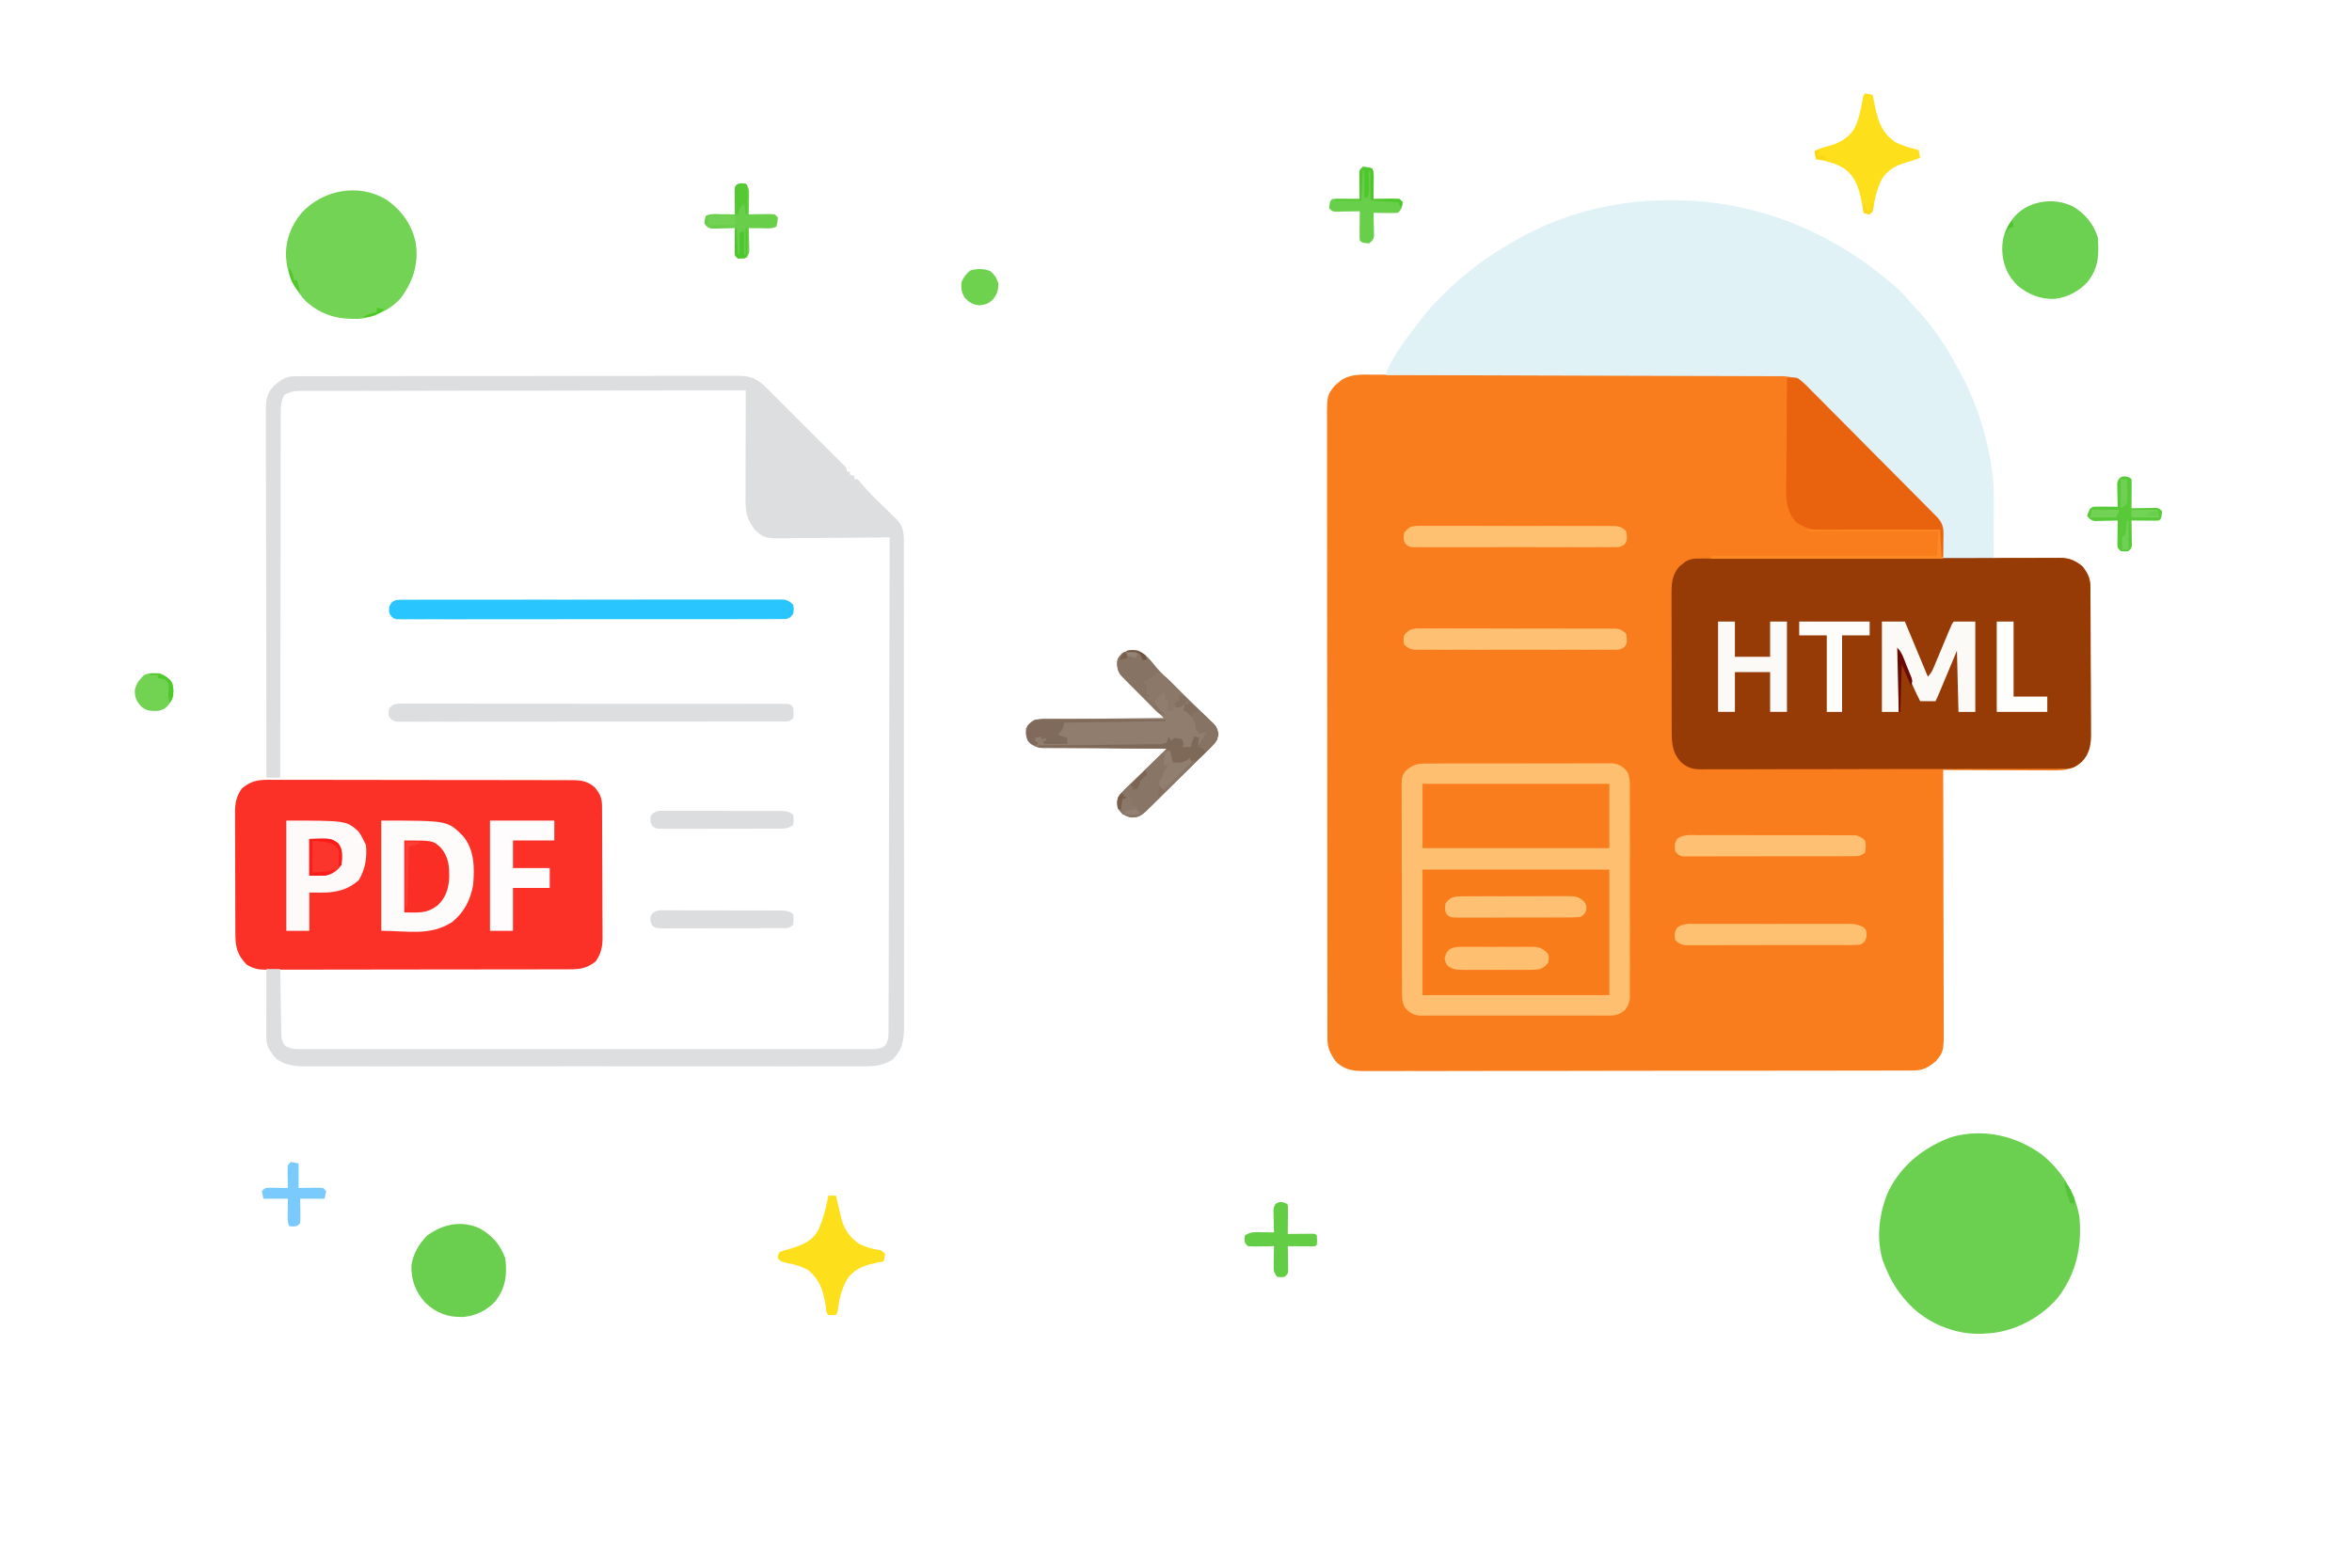 <svg xmlns="http://www.w3.org/2000/svg" width="300" height="200" viewBox="0 0 300 200"><path d="M0 0h300v200H0z" fill="#fff"/><path d="m174.902 47.801.689-.002q.945-.002 1.889-.001 1.02 0 2.039-.003 1.996-.004 3.993-.002l3.246-.001h.467l.938-.001q4.4-.003 8.8-.001 4.026.001 8.051-.005 4.134-.006 8.268-.005 2.32.001 4.641-.003a1109 1109 0 0 1 3.95 0q1.008.002 2.016-.001 1.092-.002 2.185.002l.644-.004c1.541.011 2.484.3 3.595 1.411l.461.457.495.499.53.528q.716.714 1.428 1.431.748.751 1.498 1.499 1.257 1.257 2.512 2.518 1.45 1.456 2.904 2.908 1.4 1.398 2.798 2.8l1.189 1.19q.83.83 1.658 1.663l.499.498.455.459.396.397c.6.692.765 1.222.754 2.13l-.004.553-.01.573-.005.582a194 194 0 0 1-.019 1.419l.605-.007q2.827-.029 5.655-.044 1.454-.007 2.907-.023a329 329 0 0 1 2.808-.019q.534-.003 1.069-.011.751-.01 1.502-.008l.442-.011c1.131.011 1.912.384 2.786 1.098.672.862.999 1.537 1.005 2.626l.004.538.002.589.004.622q.005 1.02.008 2.041l.003.704q.006 1.845.009 3.691.004 1.905.017 3.81.007 1.466.007 2.931.002.702.007 1.404.007.984.003 1.968l.008.583c-.01 1.321-.243 2.396-1.15 3.399-1.09.983-2.228 1.128-3.642 1.114h-.462q-.752 0-1.503-.006l-1.046-.002q-1.373-.003-2.745-.01l-2.804-.008a2518 2518 0 0 1-5.497-.019l.002.541q.02 6.521.029 13.043.004 3.154.014 6.307.009 2.749.011 5.498.001 1.455.007 2.911.006 1.371.004 2.742 0 .502.004 1.004c.024 3.815.024 3.815-.985 5.087l-.342.257-.341.268c-.819.537-1.376.672-2.369.674l-.773.004-.851-.001-.902.003q-1.242.004-2.484.003-1.339.001-2.678.005-2.928.006-5.857.007l-3.656.003q-5.06.006-10.121.008h-3.285q-5.29.002-10.579.013-5.429.011-10.859.011-3.049 0-6.098.007-2.596.007-5.192.003-1.325-.003-2.649.003-1.213.006-2.426-.001-.439-.001-.877.003c-1.59.014-2.87.015-4.088-1.101-.359-.417-.359-.417-.574-.806l-.225-.392c-.386-.791-.398-1.431-.399-2.303l-.001-.421v-1.408l-.002-1.016-.002-2.8-.003-3.016q-.004-3.299-.005-6.599l-.002-4.119q-.004-5.7-.005-11.399V97.56q-.002-5.96-.009-11.919-.007-6.115-.007-12.231 0-3.435-.005-6.87-.004-2.925-.002-5.85.002-1.492-.002-2.985a513 513 0 0 1 0-2.733q.001-.494-.002-.988c-.017-3.553-.017-3.553 1.018-4.82l.387-.319.382-.328c1.215-.787 2.456-.729 3.854-.724" fill="#F97D1D"/><path d="M212.927 25.537h.413c10.294.016 19.854 3.772 27.675 10.401l.432.359a17.7 17.7 0 0 1 2.128 2.142 25 25 0 0 0 .807.889c2.402 2.532 4.213 5.437 5.813 8.524l.363.688c1.799 3.611 3.007 7.62 3.543 11.617l.051.368c.152 1.207.17 2.397.164 3.612l-.001.623-.006 1.952-.003 1.331-.01 3.247h-6.445c-.049-1.978-.049-1.978-.058-2.594l-.018-.496-.012-.502c-.297-1.418-1.591-2.441-2.575-3.422l-.515-.518-1.395-1.397-1.166-1.168q-1.375-1.378-2.753-2.754-1.42-1.418-2.835-2.84a1377 1377 0 0 0-2.438-2.442q-.729-.728-1.454-1.457a413 413 0 0 0-1.623-1.621l-.484-.488-.449-.445-.387-.387c-1.052-.855-2.148-.767-3.444-.764l-.641-.004q-1.064-.004-2.129-.004l-1.524-.006q-1.642-.007-3.284-.009-2.374-.005-4.748-.013-3.852-.013-7.703-.022-3.741-.009-7.483-.021l-.466-.001-2.314-.007q-9.597-.033-19.195-.056c.173-.787.526-1.415.94-2.1l.232-.386c.939-1.526 2.023-2.939 3.124-4.35l.462-.597c.652-.829 1.311-1.606 2.077-2.333l.647-.659a36 36 0 0 1 2.283-2.075l.299-.254c1.929-1.631 3.954-2.987 6.146-4.238l.413-.239c5.959-3.413 12.705-5.077 19.545-5.083" fill="#E1F2F7"/><path d="m216.641 71.262.51-.003h.561l.595-.003q.991-.004 1.984-.005l1.419-.005q2.132-.007 4.264-.01l1.204-.002a7463 7463 0 0 1 9.213-.014h.435q3.487-.005 6.974-.017 3.581-.012 7.162-.014 2.01 0 4.02-.009 1.891-.009 3.783-.005.694 0 1.388-.005a159 159 0 0 1 1.896 0l.554-.008c1.233.015 2.075.299 3.024 1.104.672.862.999 1.537 1.005 2.626l.004.538.002.589.004.622q.005 1.02.008 2.041l.003.704q.006 1.845.009 3.691.004 1.905.017 3.81.007 1.465.007 2.931.002.702.007 1.404.007.984.003 1.968l.008.583c-.01 1.319-.229 2.433-1.177 3.406-.702.602-1.158.891-2.07.894l-.514.003h-.567l-.6.002-2.004.004-1.432.004q-2.154.006-4.307.008l-2.027.003a7930 7930 0 0 1-8.488.009h-.439q-3.522.003-7.043.013-3.615.01-7.229.011-2.03 0-4.06.007-1.909.007-3.819.004-.701 0-1.403.004-.957.004-1.913-.001l-.562.006c-1.095-.011-1.726-.149-2.594-.883-1.193-1.259-1.23-2.548-1.226-4.196l-.003-.617a339 339 0 0 1-.002-2.016l-.003-1.404v-2.941a835 835 0 0 0-.007-3.766 803 803 0 0 1-.003-2.899q0-.694-.003-1.388-.003-.971.001-1.942l-.004-.577c.01-1.256.14-2.266.999-3.246l.348-.276.348-.285c.572-.388 1.072-.447 1.743-.45" fill="#963B06"/><path d="m34.196 99.488.521-.004q.86-.003 1.718.005l1.236-.003q1.674-.003 3.35.005 1.754.005 3.507.002 2.944 0 5.888.01 3.403.01 6.807.008 3.275-.001 6.551.005 1.393.002 2.787.002 1.641 0 3.281.008.602.002 1.204.001.822 0 1.643.006l.482-.003c1.079.013 1.91.206 2.736.959.591.759.874 1.293.879 2.251l.004.484.002.529.004.558.008 1.832.003.632q.006 1.657.009 3.314.004 1.71.017 3.42.007 1.316.007 2.632.002.63.007 1.26.007.883.003 1.767l.008.523c-.01 1.134-.219 2.027-.881 2.965-1.123.894-2.007 1.005-3.4 1.004l-.514.002q-.855.002-1.711.002l-1.224.003q-1.665.004-3.33.005l-2.08.002q-3.252.004-6.504.005-3.757.001-7.513.01-2.902.006-5.804.007-1.734 0-3.468.005-1.631.004-3.262.002-.599 0-1.197.003-.818.003-1.634-.001l-.479.005c-.946-.008-1.588-.144-2.409-.662-1.223-1.279-1.426-2.257-1.424-3.956l-.004-.547q-.006-.894-.005-1.788l-.004-1.246q-.003-1.305-.003-2.611 0-1.67-.012-3.339-.006-1.287-.005-2.573-.001-.615-.005-1.231-.005-.863 0-1.725l-.007-.51c.012-1.135.199-2.013.883-2.936 1.046-.897 1.989-1.119 3.337-1.098" fill="#FB3027"/><path d="m181.723 97.41.652-.004.712.001.752-.003q1.02-.004 2.04-.002l1.704-.002q2.01-.003 4.02-.001 2.072.001 4.145-.005a1037 1037 0 0 1 3.561-.004q1.063 0 2.126-.003 1.185-.003 2.371.001l.711-.004.653.004h.566c.843.119 1.324.44 1.844 1.109.278.62.31 1.057.311 1.735l.005.737-.004.804.003.85q.004 1.153 0 2.305-.002 1.207.001 2.413.001 2.026-.003 4.053-.004 2.342.001 4.684.004 2.012.001 4.023-.002 1.202.001 2.402.003 1.129-.003 2.258-.001.414.001.828.002.565-.003 1.132l-.001.639c-.087.667-.247 1.015-.66 1.546-.695.532-1.199.659-2.066.66l-.657.005-.715-.004-.758.003q-1.027.004-2.053 0-1.076-.002-2.151.001-1.806.001-3.611-.003a967 967 0 0 0-4.173.001q-1.793.004-3.586.001a536 536 0 0 0-2.14.001q-1.194.002-2.386-.004l-.715.004-.657-.005-.57-.001c-.845-.12-1.326-.439-1.846-1.109-.278-.619-.312-1.057-.314-1.734l-.007-.736.002-.803-.005-.849a354 354 0 0 1-.004-2.303q0-.962-.003-1.923-.005-2.269-.003-4.538.001-2.34-.01-4.679a797 797 0 0 1-.007-4.02q0-1.2-.005-2.4-.006-1.13 0-2.257.001-.414-.003-.827c-.022-2.341-.022-2.341.571-3.098.806-.665 1.322-.876 2.37-.879" fill="#FEBF71"/><path d="m37.736 47.997.627-.004.688.002.732-.003 2.012-.002q1.084 0 2.17-.004 2.126-.004 4.251-.004 1.728 0 3.455-.002a8563 8563 0 0 1 10.86-.005q4.285 0 8.57-.009 4.398-.008 8.797-.008 2.47 0 4.94-.005 2.103-.006 4.205-.002 1.073.002 2.146-.002 1.163-.004 2.326.002l.686-.006c1.915.017 2.671.626 4.005 1.971l.324.322q.524.522 1.046 1.047l.73.729q.763.762 1.524 1.526a791 791 0 0 0 1.959 1.957l1.505 1.505.723.722q.504.502 1.004 1.007l.304.302c.683.688.683.688.683 1.123h.391v.391l.586.195v.391h.391c.263.268.263.268.576.651a29 29 0 0 0 1.808 1.927l.542.532q.417.408.836.814.411.4.819.803l.488.475c.693.804.838 1.526.839 2.571l.004.69-.002.755.002.804q.003 1.105.001 2.21 0 1.192.003 2.384.004 2.335.002 4.67l.002 5.438q.003 5.145.001 10.289-.001 4.707.005 9.415.006 4.832.005 9.665 0 2.714.003 5.427.004 2.31 0 4.62-.002 1.179.001 2.357.003 1.079-.001 2.158-.001.574.004 1.15c-.011 1.696-.195 2.969-1.445 4.218-1.454.969-2.916.891-4.602.88l-.934.004q-1.28.004-2.559-.001-1.382-.002-2.762.003-2.704.005-5.409 0a2464 2464 0 0 0-5.028-.001l-1.271.001q-5.96.002-11.919-.004-5.113-.005-10.227.001a7145 7145 0 0 1-13.143.003h-.629q-2.195-.001-4.391.002-2.675.004-5.351-.003-1.365-.004-2.73 0-1.25.003-2.5-.003a98 98 0 0 0-.904.001c-1.558.009-2.823.003-4.158-.883-.402-.397-.402-.397-.671-.793l-.28-.398c-.379-.639-.44-1.159-.438-1.885v-.569l.003-.612.001-.628.006-1.988.003-1.347q.003-1.652.01-3.304h1.758l.012.813q.023 1.492.05 2.983.012.646.021 1.291.014.929.032 1.856l.007.583.012.545.008.479c.062.497.166.8.445 1.216.673.442 1.253.439 2.046.44l.386.002q.642.002 1.285-.001l.928.002q1.278.002 2.555-.001l2.754.002q2.698.002 5.397 0l4.386-.001h.63l1.266.001q5.942.001 11.884-.002 5.102-.002 10.203 0a14207 14207 0 0 0 13.102.001h.627q2.191-.001 4.382.001 2.669.002 5.338-.001 1.362-.002 2.725 0 1.246.001 2.493-.002.452-.001.904.001.612.001 1.224-.002h.688c.575-.049.892-.105 1.358-.44.426-.612.44-1.145.442-1.878l.004-.681-.001-.748.004-.795q.004-1.093.004-2.186l.006-2.357q.007-2.042.009-4.083.005-2.952.013-5.904.013-4.789.022-9.579a15095 15095 0 0 1 .029-12.762q.03-11.936.053-23.871l-.574.007q-2.685.029-5.37.044-1.38.007-2.761.023-1.333.016-2.667.019-.507.003-1.014.011c-3.558.053-3.558.053-4.801-1.08-.924-1.179-1.201-2.159-1.194-3.649v-.462l.003-1.512.001-1.048q.001-1.38.005-2.76l.004-2.816q.003-2.763.01-5.526a13695 13695 0 0 0-24.813.03l-.527.001q-4.224.007-8.447.007-4.333.001-8.665.013-2.674.007-5.349.004-1.833-.002-3.666.007-1.058.005-2.116.002a195 195 0 0 0-2.293.007l-.678-.006c-.911.012-1.484.032-2.275.505-.5.859-.486 1.572-.475 2.551l-.005.6q-.005.995.001 1.991l-.006 1.426q-.007 1.536-.004 3.072.002 2.22-.006 4.441a2447 2447 0 0 0-.011 7.206 3406 3406 0 0 1-.009 7.436l-.005 2.165q-.02 8.978-.024 17.957h-1.758a15807 15807 0 0 1-.032-20.63v-.438a5475 5475 0 0 0-.013-7.022q-.008-3.603-.01-7.205a1667 1667 0 0 0-.008-4.446 911 911 0 0 1-.003-3.409q0-.699-.004-1.399-.004-.954-.001-1.908l-.005-.561c.008-1.179.16-2.047.99-2.948l.343-.278.341-.284c.726-.519 1.256-.693 2.153-.694" fill="#DCDEE0"/><path d="M260.486 147.327c2.449 2.004 4.243 4.798 4.748 7.947.355 3.776-.427 7.255-2.771 10.303-2.143 2.491-5.393 4.251-8.69 4.515l-.453.025-.478.038c-3.169.142-6.46-1.112-8.788-3.236-1.68-1.61-2.76-3.23-3.625-5.396l-.203-.496c-.984-2.898-.553-6.301.643-9.05 1.671-3.343 4.455-5.555 7.905-6.867 4.058-1.227 8.355-.254 11.712 2.216" fill="#6BCF50"/><path d="M181.445 110.938h23.828v16.016h-23.828z" fill="#F97C1B"/><path d="M49.25 25.446c1.986 1.374 3.328 3.244 3.799 5.629.354 2.647-.372 4.88-1.966 6.997-1.26 1.432-3.42 2.464-5.313 2.606-2.6.088-4.661-.423-6.679-2.17-1.383-1.39-2.404-3.333-2.569-5.305l-.037-.423c-.103-2.089.657-4.037 1.99-5.632 2.738-2.952 7.259-3.793 10.773-1.702" fill="#73D354"/><path d="M227.93 48.242c.544-.099.838-.128 1.367 0 .682.473 1.239 1.062 1.816 1.655l.536.533a195 195 0 0 1 1.442 1.454q.754.762 1.513 1.52 1.271 1.274 2.536 2.555a838 838 0 0 0 3.256 3.277q1.403 1.407 2.803 2.818l.9.905a667 667 0 0 1 1.673 1.69l.504.506.459.466.399.404c.587.679.768 1.201.757 2.092l-.004.527-.01.545-.005.554q-.007.675-.019 1.35l-.391-.195v-3.32l-1.484.009q-2.431.014-4.862.021-1.474.004-2.947.014-1.422.009-2.846.012l-1.084.006q-.76.006-1.522.005l-.45.006c-1.219-.007-2.055-.342-3.104-.976-1.603-1.646-1.335-3.805-1.309-5.939l.004-1.083q.006-1.417.019-2.835.011-1.449.016-2.899.012-2.838.038-5.677" fill="#E9630E"/><path d="M181.445 100h23.828v8.203h-23.828z" fill="#F97D1D"/><path d="M145.117 83.008c.705.282 1.097.71 1.576 1.278.82.947 1.711 1.812 2.611 2.684l1.055 1.034a309 309 0 0 0 1.652 1.61 232 232 0 0 1 1.602 1.568l.505.481.461.458.408.397c.413.647.393 1.064.287 1.818-.358.525-.358.525-.866 1.028l-.279.282a78 78 0 0 1-.921.904q-.32.317-.638.635-.668.664-1.342 1.322a262 262 0 0 0-1.717 1.695 615 615 0 0 1-1.638 1.621l-.315.312q-.443.437-.888.871l-.51.5c-.668.586-1.016.796-1.91.779-.844-.223-1.164-.452-1.672-1.16-.12-.677-.15-1.144.244-1.73.359-.399.734-.769 1.123-1.138l.42-.414a167 167 0 0 1 1.337-1.295l.903-.885q1.107-1.083 2.223-2.155l-.631-.001a1146 1146 0 0 1-5.888-.025 518 518 0 0 0-3.027-.013 356 356 0 0 1-2.921-.015 121 121 0 0 0-1.115-.003 109 109 0 0 1-1.561-.011l-.465.005c-.779-.016-1.146-.102-1.766-.588-.502-.659-.608-1.064-.593-1.89.345-.547.592-.882 1.172-1.172a40 40 0 0 1 1.55-.04l.485-.006 1.591-.016 1.102-.012 2.903-.03 2.961-.031q2.906-.032 5.813-.06l-.517-.514-1.893-1.885-.82-.816-1.177-1.172-.372-.369-.344-.344-.304-.302c-.495-.543-.524-1.094-.513-1.816.08-.398.08-.398.581-.984.776-.452 1.156-.519 2.039-.391" fill="#907D6E"/><path d="M48.633 104.688c8.437 0 8.437 0 10.389 1.923 1.509 1.795 1.515 4.04 1.33 6.28-.364 1.984-1.132 3.465-2.686 4.749-2.855 1.805-5.55 1.11-9.033 1.11z" fill="#FEFCFB"/><path d="m51.241 76.513.53-.004.583.002.619-.002q1.031-.002 2.062-.001l1.474-.003q1.797-.003 3.595-.002l4.185-.002q3.959-.003 7.917-.001 3.624.001 7.247-.005 3.719-.006 7.437-.005 2.089 0 4.177-.003 1.963-.004 3.927 0 .722.001 1.444-.002.983-.002 1.966.002l.581-.004.531.004h.458c.536.094.806.286 1.198.659.086.586.086.586 0 1.172-.305.405-.478.566-.981.66l-.462.001-.534.005-.588-.004-.624.003q-1.04.003-2.08 0l-1.487.004q-1.812.005-3.625.003h-2.946l-.423.001-.851.001q-3.991.004-7.982-.001-3.654-.002-7.308.005-3.749.007-7.498.005a1444 1444 0 0 0-4.212.003q-1.979.004-3.959-.002-.728-.001-1.456.002-.991.003-1.981-.003l-.588.006-.534-.006h-.462c-.396-.095-.396-.095-.744-.454-.238-.422-.238-.422-.213-1.032.271-.89.754-1.001 1.608-1.002" fill="#29C5FE"/><path d="M264.453 26.367c1.543.928 2.554 2.193 3.125 3.906.164 2.196.12 3.863-1.277 5.66-1.083 1.204-2.62 2.026-4.236 2.199-1.799.056-3.276-.533-4.678-1.654-1.349-1.311-1.97-2.821-2.003-4.691.019-1.386.286-2.326 1.062-3.467l.227-.345c1.746-2.351 5.237-2.92 7.78-1.608" fill="#6CD050"/><path d="M61.218 156.726c1.583.904 2.624 2.102 3.235 3.821.258 2.11.039 3.775-1.284 5.473-1.061 1.175-2.504 1.843-4.076 1.996-1.951.054-3.419-.472-4.844-1.82-1.256-1.376-1.816-2.894-1.771-4.761.175-1.427 1.011-2.808 2.014-3.818 2.04-1.464 4.383-1.973 6.726-.891" fill="#6ACF4F"/><path d="m51.056 89.771.537-.004.59.004.627-.002q1.044-.002 2.089.003l1.494-.002q1.821-.003 3.641.002 2.119.003 4.238.002 3.779-.001 7.559.005 3.67.006 7.341.004a6248 6248 0 0 1 8.839.002h3.379q1.988-.001 3.976.004h1.463q.995-.001 1.989.004l.592-.002.535.004h.464c.372.049.372.049.763.439.049.684.049.684 0 1.367-.473.473-.581.439-1.227.44l-.535.004-.592-.002-.626.002q-1.044.002-2.089.001l-1.492.003q-1.821.003-3.641.002l-2.959.001h-.425l-.854.001q-4.009.003-8.017.001-3.67-.001-7.34.005-3.765.006-7.53.005-2.115-.001-4.23.003-1.988.004-3.977 0-.731-.001-1.463.002-.995.002-1.99-.002l-.59.004-.537-.004h-.464c-.502-.093-.676-.257-.983-.659-.073-.488-.073-.488 0-.977.437-.572.739-.659 1.447-.659" fill="#DCDEE0"/><path d="M36.523 104.688c7.638 0 7.638 0 9.18 1.367.331.445.542.861.781 1.367l.195.391c.146 1.644-.076 3.009-.891 4.443-1.425 1.316-3.052 1.647-4.932 1.624l-1.403-.013v4.883h-2.93z" fill="#FEFAFA"/><path d="M240.039 79.297h2.93l2.93 7.031c.528-.528.739-1.153 1.02-1.832l.181-.43q.286-.681.569-1.363l.571-1.365.355-.85c.407-.973.407-.973.624-1.19h2.734v11.523h-2.148l-.195-7.813-1.654 3.95-.311.742-.163.39c-.389.928-.389.928-.607 1.363h-1.953c-.678-1.305-1.247-2.644-1.807-4.004l-.927-2.246v7.617h-2.148z" fill="#FCFAF7"/><path d="m180.987 67.09.682-.006.746.006.787-.003a218 218 0 0 1 2.137.003q1.119.003 2.236.001 1.878 0 3.755.007 2.17.007 4.341.003 2.088-.003 4.177.002h1.777q1.047-.001 2.093.005.567.002 1.135-.001l.682.006.593.002c.599.087.869.231 1.293.66.145 1.159.145 1.159-.23 1.698-.497.355-.845.329-1.454.329l-.692.005-.76-.004-.8.003q-1.087.004-2.173 0-1.136-.002-2.272.001-1.908.001-3.816-.003-2.207-.004-4.414.001-1.894.004-3.788.001a600 600 0 0 0-2.263.001q-1.064.003-2.128-.003-.577 0-1.155.003l-.692-.005-.603-.001c-.493-.074-.493-.074-.85-.336-.364-.513-.317-.886-.23-1.496.576-.743.96-.879 1.886-.879" fill="#FEC172"/><path d="m180.987 80.176.682-.006.746.006.787-.003a218 218 0 0 1 2.137.003q1.119.003 2.236.001 1.878 0 3.755.007 2.17.007 4.341.003 2.088-.003 4.177.002h1.777q1.047-.001 2.093.005.567.002 1.135-.001l.682.006.593.002c.599.087.869.231 1.293.66.145 1.159.145 1.159-.23 1.698-.495.354-.838.329-1.444.329l-.686.005-.754-.004-.793.003q-1.077.004-2.155 0-1.127-.002-2.254.001-1.893.001-3.787-.003a996 996 0 0 0-4.378.001q-1.879.004-3.757.001-1.122-.002-2.245.001-1.055.003-2.111-.003-.572 0-1.144.003l-.688-.005-.598-.001c-.599-.086-.869-.236-1.297-.66-.098-.574-.098-.574 0-1.172.577-.742.959-.879 1.886-.879" fill="#FEC072"/><path d="M62.5 104.688h8.203v2.539H65.43v3.516h4.688v2.539H65.43v5.469H62.5z" fill="#FEFCFC"/><path d="M105.664 152.539h.977l.107.494a115 115 0 0 0 .479 2.045l.121.505c.369 1.304 1.082 2.301 2.206 3.072.825.446 1.657.661 2.578.819.368.096.368.096.759.487-.073.513-.073.513-.195.977l-.494.087c-1.702.339-3.136.699-4.157 2.186-.654 1.202-.98 2.349-1.145 3.704-.064.468-.064.468-.259.858q-.488.012-.977 0c-.333-.333-.292-.802-.354-1.257-.305-1.839-.74-3.245-2.214-4.468-.905-.535-1.848-.738-2.87-.957-.617-.153-.617-.153-1.007-.544 0-.391 0-.391.195-.781.464-.195.464-.195 1.172-.391 1.593-.489 2.958-.939 3.795-2.461.628-1.409.984-2.866 1.283-4.375M237.891 11.914q.491.084.977.195l.137.714c.435 2.177.795 3.936 2.701 5.278.948.507 1.984.77 3.021 1.039l.195.977c-.637.276-1.274.475-1.941.659-1.277.379-2.205.945-2.942 2.075-.586 1.188-.894 2.353-1.076 3.662-.096.44-.096.44-.486.831-.415-.073-.415-.073-.781-.195l-.094-.572c-.331-1.896-.655-3.742-2.25-4.994-1.177-.779-2.338-1.019-3.711-1.27l-.195-.977c.579-.386.934-.494 1.599-.647 1.468-.39 2.634-.979 3.474-2.281.621-1.218.855-2.585 1.092-3.921.084-.378.084-.378.28-.573" fill="#FEDF1B"/><path d="m216.606 117.868.665-.004q1.09-.004 2.18.001l1.514-.002q1.587-.002 3.174.004 1.833.006 3.666-.002 1.765-.006 3.529-.001.75.001 1.501-.002 1.049-.002 2.097.005l.628-.005c.869.01 1.408.025 2.175.459.351.429.351.429.351 1.137-.195.659-.195.659-.781 1.05-.427.05-.427.05-.933.051l-.582.004-.637-.001-.672.003q-1.102.004-2.205.002l-1.529.003q-1.604.002-3.207 0a858 858 0 0 0-3.707.005q-1.784.005-3.566.004-.759 0-1.517.003-1.06.003-2.12-.001l-.636.004-.583-.004h-.506c-.558-.091-.827-.269-1.233-.659-.113-.666-.097-1.016.262-1.594.833-.577 1.683-.468 2.672-.461" fill="#FEC172"/><path d="m216.609 106.543.666-.003c.728-.003 1.455.001 2.183.004l1.515-.001q1.588 0 3.176.007 1.835.007 3.671.003 1.766-.003 3.533.002h1.503q1.049 0 2.098.007l.63-.003.578.006.501.002c.551.091.822.284 1.229.66.142.563.066.971 0 1.563-.631.421-.8.44-1.527.441l-.588.004-.644-.001-.679.003q-1.113.004-2.227.002l-1.543.003h-3.237a875 875 0 0 0-3.743.005q-1.8.005-3.6.004-.766 0-1.532.003-1.07.003-2.139-.001l-.644.004-.588-.004h-.511c-.528-.09-.701-.232-1.016-.659-.098-.661-.093-1.021.261-1.594.835-.577 1.686-.466 2.676-.457" fill="#FEC072"/><path d="M219.141 79.297h2.148v4.492h4.492v-4.492h2.148V90.82h-2.148v-5.078h-4.492v5.078h-2.148z" fill="#FCFAF7"/><path d="M151.563 89.453a48 48 0 0 1 2.625 2.332l.322.29c.529.511.754.814.847 1.552-.103.874-.329 1.124-.949 1.738l-.279.282a78 78 0 0 1-.921.904q-.32.317-.638.635-.668.664-1.342 1.322a262 262 0 0 0-1.717 1.695 615 615 0 0 1-1.638 1.621l-.315.312q-.443.437-.888.871l-.51.5c-.668.586-1.016.796-1.91.779-.844-.224-1.164-.453-1.672-1.161-.12-.677-.15-1.144.244-1.73a20 20 0 0 1 1.123-1.138l.372-.368q.689-.675 1.386-1.342l3.125-3.039-16.406-.195v-.195l.605-.006 5.639-.06 2.899-.031 2.796-.03 1.069-.011q.746-.007 1.493-.017l.449-.003c.753.003.753.003 1.456-.232.127-.396.127-.396.195-.781l.391.586.391-.391c.513.073.513.073.977.195l.195.586-.195.391h1.172v-.391a31 31 0 0 1 .391-.977l.586.195-.195 1.367.134-.305c.354-.657.791-1.244 1.233-1.843l-1.172.195c-.391-.586-.391-.586-.391-1.172-.451-.965-.451-.965-1.221-1.648l-.342-.11.195-.781h.391z" fill="#887565"/><path d="M51.563 107.227c3.642 0 3.642 0 4.594.852 1.105 1.236 1.174 2.477 1.131 4.069-.111 1.371-.479 2.435-1.501 3.38-1.414 1.054-2.335.879-4.224.879z" fill="#FB2E25"/><path d="m186.718 114.349.475-.005q.777-.005 1.552-.001l1.08-.004q1.131-.003 2.263.002 1.449.003 2.899-.008 1.116-.006 2.23-.002.534 0 1.069-.004.748-.005 1.495.004l.445-.007c.77.014 1.114.109 1.729.587.389.519.389.519.389 1.141-.195.549-.195.549-.781.94-.534.039-1.047.055-1.581.054l-.488.003q-.8.004-1.599.002l-1.11.003q-1.163.002-2.327 0-1.492-.001-2.985.007-1.146.004-2.292.003-.55 0-1.101.003-.77.003-1.537-.001l-.461.004c-1.021-.01-1.021-.01-1.506-.339-.321-.521-.285-.9-.199-1.496.633-.895 1.322-.894 2.343-.885" fill="#FEC072"/><path d="m85.211 116.138.499-.002q.819-.002 1.637.004h1.136q1.191 0 2.382.006 1.528.005 3.056.003 1.173 0 2.346.003l1.127.001q.787 0 1.574.005l.472-.001c.746.007 1.095.022 1.731.446.061.684.061.684 0 1.367-.502.502-.839.439-1.523.446l-.48-.001-.505.003q-.83.004-1.659.002l-1.15.003q-1.206.002-2.413 0-1.548-.001-3.096.007-1.188.004-2.376.003-.571 0-1.142.003-.797.003-1.595-.001l-.479.004c-1.061-.01-1.061-.01-1.55-.344-.282-.462-.275-.765-.195-1.296.503-.816 1.349-.667 2.203-.659m0-12.697.499-.002q.819-.002 1.637.004h1.136q1.191 0 2.382.006 1.528.005 3.056.003 1.173 0 2.346.003l1.127.001q.787 0 1.574.005l.472-.001c.746.007 1.095.022 1.731.446.073.684.073.684 0 1.367-.743.496-1.342.447-2.203.444l-.499.003q-.819.004-1.637.002l-1.136.003q-1.191.002-2.382 0-1.528-.001-3.056.007-1.173.004-2.346.003-.564 0-1.127.003-.787.003-1.574-.001l-.472.004c-1.047-.01-1.047-.01-1.534-.344-.284-.462-.276-.764-.196-1.296.503-.816 1.349-.667 2.203-.659" fill="#DBDDDF"/><path d="M229.492 79.297h8.984v1.758h-3.516v9.766h-1.953v-9.766h-3.516z" fill="#FEFDFC"/><path d="m186.269 120.797.678-.007.729.005.752-.002q.787-.001 1.574.004 1.006.005 2.012-.003.962-.004 1.925.001l.728-.005.679.007.596.002c.692.127 1.023.389 1.519.88.122.586.122.586 0 1.172-.436.539-.801.756-1.489.854-.662.031-1.321.035-1.984.031l-.738.002q-.968 0-1.937-.007-.592-.002-1.186.003-1.14.006-2.28.002l-.713.005c-1.623-.018-1.623-.018-2.421-.469-.338-.42-.338-.42-.448-1.006.218-1.161.891-1.465 2.004-1.468" fill="#FEBF70"/><path d="M254.688 79.297h2.148v9.57h4.297v1.953h-6.445z" fill="#FEFEFC"/><path d="m94.629 23.377.488.061c.397.595.439.703.429 1.37l-.004.448-.01.465-.005.472q-.008.576-.019 1.152l.713-.014.923-.011.47-.01c.405-.004.81.014 1.215.034l.391.391c-.049.598-.049.598-.195 1.172-.623.311-1.295.215-1.978.208l-.446-.003-1.092-.01.021.706.016.918.015.465.006.448.009.412c-.088.488-.26.663-.653.957-.863-.082-.863-.082-1.172-.391a11 11 0 0 1-.019-.788l.002-.479.005-.503.003-.505.01-1.24-.706.021-.918.016-.465.015-.448.006-.412.009c-.488-.088-.663-.261-.957-.653.037-.513.037-.513.195-.977.646-.323 1.365-.215 2.075-.207l.475.003 1.161.01-.014-.755-.011-.978-.01-.498-.004-.477-.006-.44c.074-.616.334-.745.923-.819" fill="#69CF4A"/><path d="M173.828 21.289c.598.049.598.049 1.172.195.224.449.218.7.214 1.198l-.002.477-.005.498-.003.503-.01 1.231.713-.014.923-.011.47-.01c.405-.004.81.014 1.215.034l.391.391c-.064.644-.122.903-.586 1.367-.536.028-1.052.037-1.587.024l-.446-.005q-.546-.008-1.092-.019l.021.706.016.918.015.465.006.448.009.412c-.088.488-.26.663-.653.957-.863-.082-.863-.082-1.172-.391a12 12 0 0 1-.019-.831l.002-.505.005-.531.003-.534.01-1.31-.755.014-.978.011-.498.01-.477.004-.44.006c-.368-.044-.368-.044-.759-.434.109-.89.109-.89.391-1.172a11 11 0 0 1 .788-.019l.479.002.503.005.505.003 1.24.01-.006-.334a242 242 0 0 1-.018-1.497l-.01-.526-.004-.504-.006-.465c.045-.386.045-.386.435-.777" fill="#68CF4A"/><path d="M271.216 60.791c.464.147.464.147.659.342a12 12 0 0 1 .019.831l-.002.505-.005.531-.003.534-.01 1.31.755-.014.978-.011.498-.01.477-.004.44-.006c.369.045.369.045.759.435-.109.89-.109.89-.391 1.172q-.393.024-.788.019l-.479-.002-.503-.005-.505-.003-1.24-.01.014.755.011.978.01.498.004.477.006.44c-.045.369-.045.369-.436.76-.488.049-.488.049-.977 0-.391-.391-.391-.391-.435-.758l.006-.44.004-.477.01-.498.005-.503q.008-.615.019-1.231l-.706.021-.918.016-.465.015-.448.006-.412.009c-.478-.086-.65-.288-.957-.653.342-.952.342-.952.781-1.172a42 42 0 0 1 1.587-.012l.446.003 1.092.01-.021-.706-.016-.918-.015-.465-.006-.448-.009-.412c.127-.708.464-.975 1.165-.909" fill="#58CA39"/><path d="M163.599 153.369c.464.147.464.147.659.342a12 12 0 0 1 .019.831l-.002.505-.005.531-.003.534-.01 1.31.762-.007.983-.005.503-.005.479-.002.443-.003c.346.022.346.022.542.217.024.586.024.586 0 1.172-.195.195-.195.195-.54.218l-.443-.003-.479-.002-.503-.005-.505-.003-1.24-.01.014.755.011.978.01.498.004.477.006.44c-.046.368-.046.368-.437.759-.488.061-.488.061-.977 0-.397-.595-.439-.703-.429-1.37l.004-.448.01-.465.005-.472q.008-.576.019-1.152l-.713.014-.923.011-.47.01c-.405.004-.81-.014-1.215-.034-.391-.391-.391-.391-.452-.879l.063-.489c.741-.494 1.33-.434 2.185-.415l.444.005q.541.008 1.082.019l-.021-.706-.016-.918-.015-.465-.006-.448-.009-.412c.127-.708.464-.975 1.165-.909" fill="#62CD45"/><path d="M151.563 89.453a48 48 0 0 1 2.625 2.332l.322.29c.52.502.755.852.914 1.561-.213.997-.732 1.477-1.456 2.166l-.371.381c-.34.333-.658.63-1.058.888-.549-.042-.549-.042-.977-.195-.456.358-.456.358-.781.781l-.391-.195a20 20 0 0 0-.977 0l-.195-1.563-.586-.195.195-.195-16.406-.195v-.195l.605-.006 5.639-.06 2.899-.031 2.796-.03 1.069-.011q.746-.007 1.493-.017l.449-.003c.753.003.753.003 1.456-.232.127-.396.127-.396.195-.781l.391.586.391-.391c.513.073.513.073.977.195l.195.586-.195.391h1.172v-.391a31 31 0 0 1 .391-.977l.586.195-.195 1.367.134-.305c.354-.657.791-1.244 1.233-1.843l-1.172.195c-.391-.586-.391-.586-.391-1.172-.451-.965-.451-.965-1.221-1.648l-.341-.111.195-.781h.391z" fill="#7E6958"/><path d="m37.109 148.242.977.195v3.125c1.011-.015 1.011-.015 2.022-.035.368-.003.736.016 1.103.035l.391.391-.195.977h-3.125c.015 1.011.015 1.011.035 2.022.003.368-.016.736-.035 1.103-.391.391-.391.391-.903.415l-.465-.025c-.311-.622-.215-1.295-.207-1.978l.012-1.537h-3.125l-.195-.977c.391-.391.391-.391 1.07-.429q.405.004.81.014l.418.005q.512.008 1.022.019l-.014-.627-.011-.813-.01-.413c-.004-.359.014-.718.034-1.076z" fill="#7BCAFD"/><path d="M145.117 83.008c1.276.51 2.136 1.855 2.93 2.93l-.586.195-.391.586h-.391l-.586.391.586.977h-.391v.391l.586.195-.391.391 2.148 2.148c-.747 0-.94-.286-1.451-.794l-.339-.346-.351-.352-.732-.74a240 240 0 0 0-1.124-1.133l-.711-.717-.341-.344c-.686-.698-.979-.999-1.092-1.984.011-.724.078-.809.586-1.404.776-.452 1.156-.519 2.038-.391" fill="#877363"/><path d="M20.508 85.938c.622.317 1.02.581 1.44 1.135.265.926.229 1.691-.22 2.539-.494.7-.804.941-1.64 1.086-.801.024-1.363.005-2.01-.5-.693-.761-.898-1.166-.879-2.197.23-.873.534-1.227 1.16-1.868.678-.339 1.407-.286 2.148-.195" fill="#72D352"/><path d="M39.453 107.031c2.791-.085 2.791-.085 3.711.586.58.871.536 1.714.391 2.734-.577.832-1.166 1.163-2.148 1.367h-1.953z" fill="#FB342C"/><path d="M126.331 34.595c.553.474.775.849 1.013 1.538 0 .843-.144 1.374-.659 2.026-.598.598-.907.682-1.733.794-.851-.099-1.218-.302-1.827-.884-.487-.666-.569-1.322-.468-2.131.308-.628.576-1.01 1.123-1.44.903-.251 1.692-.246 2.551.098" fill="#6ED24E"/><path d="M230.664 67.578h16.797l.195 3.32.195.391h-29.688l.195-.391h28.711l.195-3.125h-16.602z" fill="#FC8922"/><path d="M133.666 91.708h.491q.8.003 1.601.013l1.113.004q1.462.006 2.923.019 1.493.011 2.985.016 2.927.013 5.854.038v.195l-12.891.195-.195.781c-.305.439-.305.439-.586.781l1.172.391v.781h-2.93l-.195-.391h.391v-.391l-.586.195v-.391l-.781.195v.391l.391.195-.195.391c-.575-.06-.754-.163-1.135-.61-.308-.746-.261-1.158-.037-1.929.787-.844 1.514-.89 2.611-.87" fill="#7F6A5B"/><path d="M147.461 85.742c.747.255 1.205.549 1.755 1.112l.418.423.427.442.438.446q.533.544 1.063 1.092c-.908.969-.908.969-1.526 1.038l-.427-.061v.586l-.781-.195.195-1.172-.391-.195v-.391l-.195-.586-.256.256-.915.916.391.781-1.367-1.172.391-.391-.391-.195v-1.172l-.586-.195.335-.2.434-.264.433-.261c.388-.228.388-.228.556-.642" fill="#8B7869"/><path d="M151.563 89.453a48 48 0 0 1 2.625 2.332l.322.29c.544.526.756.845.881 1.598-.136.773-.319 1.015-.898 1.531l-.439.402-.343.292-.195-.391-.586-.195c.337-.707.679-1.343 1.172-1.953l-1.172.195c-.391-.586-.391-.586-.391-1.172-.451-.965-.451-.965-1.221-1.648l-.341-.109.195-.781h.391z" fill="#877363"/><path d="m149.219 95.703.391 1.563c.97.07.97.07 1.843-.293l.305-.293.195.586-3.516 3.516-.586-.586c0-.586 0-.586.391-.977l.086-.366c.132-.499.371-.8.696-1.196h-.586c0-.608.089-1.161.195-1.758z" fill="#907E6F"/><path d="M173.828 21.289c.598.049.598.049 1.172.195.224.449.218.7.214 1.198l-.002.477-.005.498-.003.503-.01 1.231.713-.014.923-.011.47-.01c.405-.004.81.014 1.215.034l.391.391c-.073.415-.073.415-.195.781l-.391-.781-.72-.036-.929-.05-.475-.023c-1.175-.064-1.175-.064-1.393-.282a12 12 0 0 1-.019-.831l.002-.505.005-.531.003-.534.01-1.31c-.265.22-.265.22-.207.792l.024 1.489c-.012.649-.012.649-.207 1.235h-.391l.007-.72.005-.929.005-.475c.002-.399-.007-.798-.017-1.197l-.195-.195-.195 3.906h-3.32v-.195h3.125l-.014-.798-.011-1.033-.01-.526-.004-.504-.006-.465c.045-.384.045-.384.435-.775" fill="#4DC72B"/><path d="M94.641 23.401c.476.037.476.037.672.232a12 12 0 0 1 .019.831l-.002.505-.005.531-.003.534-.01 1.31h-.195l-.195-1.367c-.488.425-.671.729-.781 1.367h-.391q-.016-.867-.024-1.733l-.01-.498-.004-.477-.006-.44c.076-.628.333-.75.936-.794" fill="#54C934"/><path d="M39.453 107.031c2.791-.085 2.791-.085 3.711.586.445.668.434.914.415 1.697l-.011.588-.013.45-.391.195.027-.443.021-.583.027-.577c-.036-.561-.036-.561-.388-.992-.598-.427-1.062-.493-1.788-.58l-1.219-.145v4.102l1.025-.085.577-.048a8 8 0 0 0 1.328-.257c-.469.54-.618.594-1.367.781h-1.953z" fill="#FC1C19"/><path d="m92.322 27.527.415.003q.507.004 1.013.01v1.172h-3.32l-.195-.977c.707-.236 1.353-.216 2.087-.207" fill="#73D256"/><path d="M143.945 101.367c.391.586.391.586.391 1.367l.781.195v.586l.391.195c-.493.246-.842.215-1.392.208l-.539-.005-.413-.007c-.309-.78-.528-1.349-.195-2.148.501-.256.501-.256.977-.391" fill="#8C7869"/><path d="M93.75 29.102h.195l.195 3.32h.195v-2.734l.586-.195-.007.634-.005.819-.005.419c-.002.353.007.706.017 1.059l.195.195v-3.516h.195v3.711l-1.172.195c-.391-.391-.391-.391-.435-.758l.006-.44.004-.477.01-.498.005-.503q.008-.615.019-1.231" fill="#4DC72D"/><path d="M271.875 65.039h3.32l.195.977h-3.516z" fill="#73D357"/><path d="M266.797 65.039h3.516l-.391.977h-3.32z" fill="#72D256"/><path d="M241.992 82.617c.642.642.875 1.498 1.209 2.332l.225.544.21.523.194.479c.115.419.115.419-.08 1.005l-1.172-2.734-.195 6.055h-.195z" fill="#6D0903"/><path d="M270.508 61.133h.781q.031.763.049 1.526l.02.437c.008.421.008.421-.069 1.162l-.781.586z" fill="#6FD153"/><path d="M51.758 107.422h1.758v.195l-1.367.391-.195 7.617h-.195z" fill="#FC3F36"/><path d="M271.289 66.406h.195v3.711h-.781c-.038-1.183-.038-1.183 0-1.563l.391-.391c.09-.43.09-.43.122-.903l.044-.484z" fill="#6FD154"/><path d="M19.141 85.938c1.112-.089 1.68.062 2.539.781.505.666.449 1.336.391 2.148-.195.476-.195.476-.391.781-.302-.603-.188-1.209-.164-1.873.004-.522.004-.522-.422-1.057-.501-.143-.501-.143-.977-.195v-.391h-.977z" fill="#50C92C"/><path d="m151.563 89.453 1.367 1.172-.781.391-.195.391-.269-.281c-.304-.323-.304-.323-.708-.501l.195-.781h.391z" fill="#836E5E"/><path d="M263.281 150.781c.487.438.756.856 1.025 1.453l.211.451c.147.495.107.741-.064 1.221v-.391h-.391c-.637-1.838-.637-1.838-.781-2.734" fill="#52C536"/><path d="m146.094 98.242.195.586-.366.33c-.441.426-.441.426-.622.977l-.184.451-.586.195v-.391l-.391-.195z" fill="#7C6555"/><path d="M150.391 88.672c.366.061.366.061.781.195l.391.586c-.903.781-.903.781-1.563.781l-.195-.586.586-.195z" fill="#857060"/><path d="M36.914 34.18c.38.57.479.903.586 1.563h.391l.391 1.563c-.793-.731-1.326-1.652-1.416-2.734z" fill="#52C72C"/><path d="M231.641 19.141c.403.086.403.086.781.195h-.586v.586l.586-.195.391.195v.391h-1.172a17 17 0 0 1-.195-.977z" fill="#FBD715"/><path d="m143.164 101.172.195.391.391.195-.586.195-.195 1.367-.391-.195c-.072-1.274-.072-1.274.293-1.746z" fill="#775F4C"/><path d="M143.75 83.008c.97-.057 1.57-.029 2.344.586l.195.586h-.586l-.098-.378c-.25-.434-.25-.434-.667-.498a23 23 0 0 0-1.189-.1z" fill="#6F5441"/><path d="m48.047 39.258.977.195c-.868.707-1.604 1.041-2.734.977.579-.322 1.105-.477 1.758-.586z" fill="#4DC926"/><path d="M238.672 25.781h.195c.024.562.024.562 0 1.172l-.391.391c-.415-.073-.415-.073-.781-.195v-1.172c.391.586.391.586.391.977l.391-.195c.128-.494.128-.494.195-.977" fill="#FCD715"/><path d="m144.922 103.125.195.391.391.195c-.628.314-1.257.206-1.953.195l-.195-.391.562-.085c.589-.077.589-.077 1.001-.305" fill="#928072"/><path d="M143.75 83.203c.562-.024.562-.024 1.172 0l.391.391h-.391v.391l-1.367-.391z" fill="#938273"/><path d="M275.195 65.234v.586h-1.563c.482-.608.802-.648 1.563-.586" fill="#6BCF4E"/><path d="m147.852 100.391.781.586c-.269.293-.269.293-.586.586h-.391z" fill="#857060"/><path d="m143.359 83.203.391.195v.586l-.977.195c.366-.757.366-.757.586-.977" fill="#785F4E"/><path d="m256.641 28.125.195.781-.586.195c-.236.391-.236.391-.391.781.104-.746.292-1.184.781-1.758" fill="#4BC42B"/></svg>